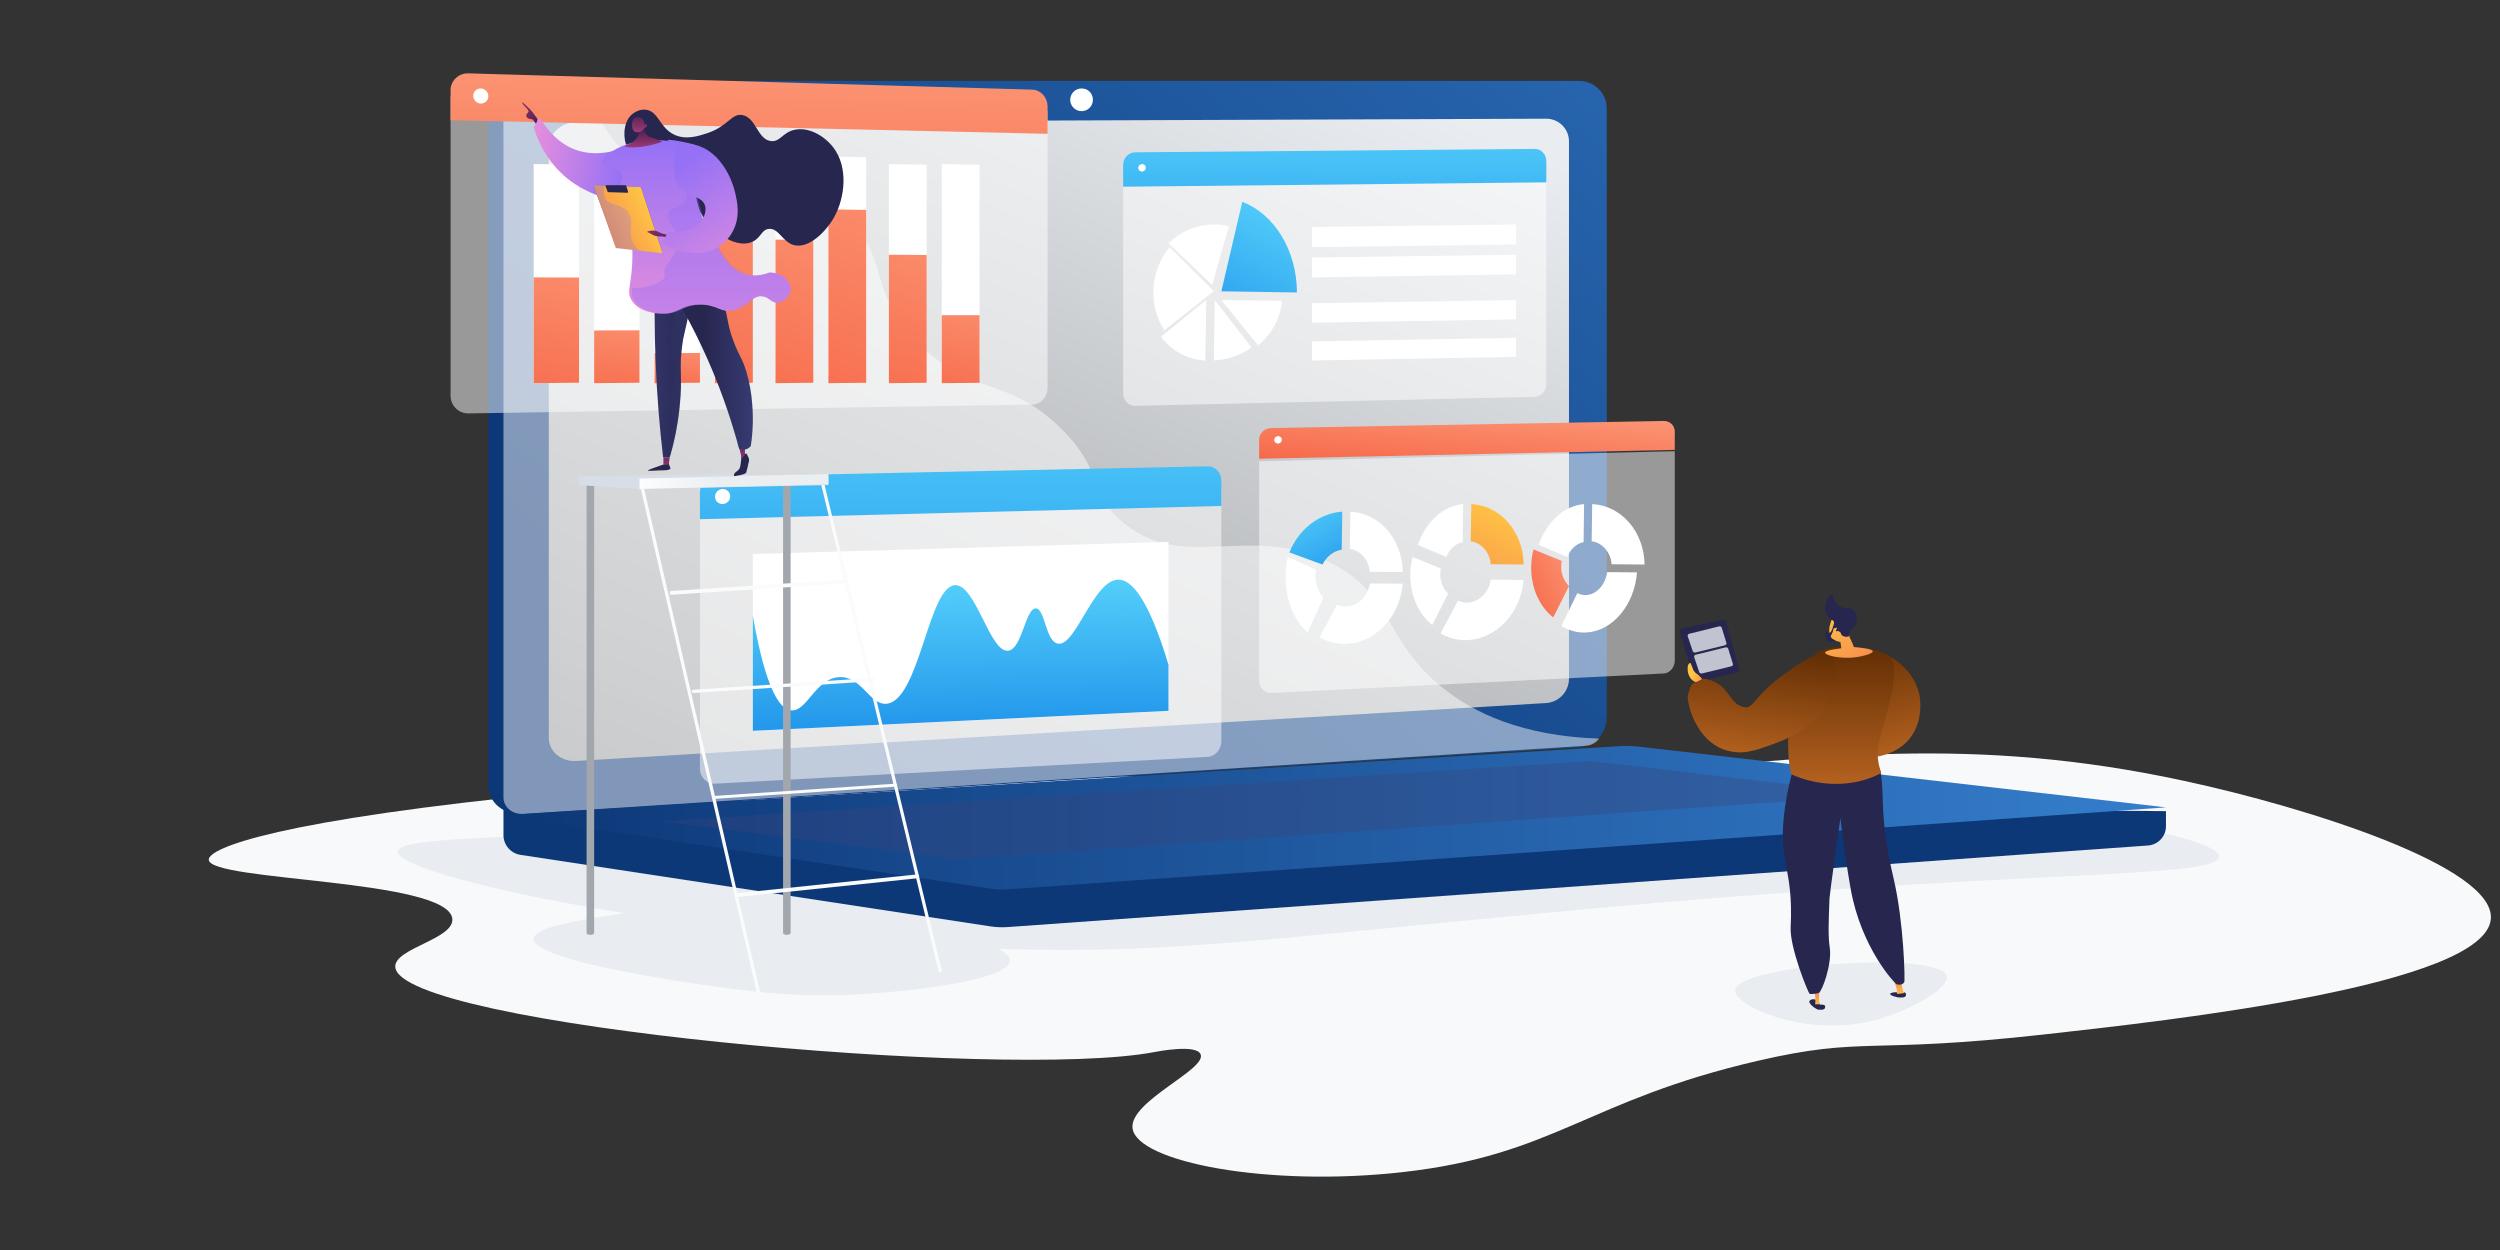 <?xml version="1.0" encoding="utf-8"?><!--Generator: Adobe Illustrator 15.0.0, SVG Export Plug-In . SVG Version: 6.00 Build 0)--><!DOCTYPE svg PUBLIC "-//W3C//DTD SVG 1.1//EN" "http://www.w3.org/Graphics/SVG/1.1/DTD/svg11.dtd"><svg version="1.1" id="Capa_1" xmlns="http://www.w3.org/2000/svg" xmlns:xlink="http://www.w3.org/1999/xlink" x="0px" y="0px" width="550px" height="275px" viewBox="-133.675 9 550 275" enable-background="new -133.675 9 550 275" xml:space="preserve"><rect x="-133.675" y="9" width="550" height="275" fill="#333333" stroke="none"/><desc>Created with Lunacy</desc><g id="Group-3" transform="translate(0 101.412)"><g id="Shadows" transform="translate(23.275 226.1)"><path id="Path" fill="#F7F9FA" d="M-33.3-144.24c-62.876,6.131-77.882,12.307-77.723,14.895
			c0.292,4.778,52.73,4.148,53.585,12.973c0.432,4.458-12.773,6.486-12.551,10.57c0.7,12.888,134.361,25.01,167.031,18.737
			c0.71-0.134,9.173-1.774,10.138,0.48c1.448,3.363-15.795,10.379-14.965,16.336c1.028,7.373,29.707,12.944,59.379,9.609
			c33.582-3.771,40.597-15.821,78.205-24.504c23.459-5.414,23.821-1.441,62.757-5.766c28.384-3.151,97.356-10.81,98.481-25.464
			c0.881-11.488-40.186-24.42-67.102-30.27c-47.521-10.33-81.127-5.127-120.205-1.922C100.605-140.101,86.796-155.949-33.3-144.24z"/><path id="Path_1_" fill="#E9ECF0" d="M-38.214-134.707c-19.031,0.745-31.034,1.259-31.245,3.504
			c-0.5,5.283,64.329,19.59,133.633,21.489c35.812,0.983,53.688-1.869,126.182-8.643c96.104-8.974,140.632-6.688,140.844-11.679
			c0.197-4.672-38.652-10.432-66.816-12.847c-36.16-3.098-57.318-0.921-96.14,0.935C134.795-140.347,163.639-142.593-38.214-134.707
			z"/><path id="Path_2_" fill="#E9ECF0" d="M-21.561-117.321c-8.604,1.369-17.868,2.845-17.975,5.338
			c-0.209,4.834,34.157,9.689,37.867,10.212c9.479,1.339,19.088,2.648,31.876,2.089c12.276-0.536,34.79-3.112,34.991-7.427
			c0.226-4.83-27.614-9.88-43.379-11.604C18.359-119.093,0.836-120.887-21.561-117.321z"/></g><g id="Laptop" transform="translate(84.788 78.138)"><path id="Path_3_" fill="#0D3878" d="M258.05,7.899L-107.7,5.187v7.991c0.001,2.169,1.596,4.014,3.756,4.344L-0.521,33.26
			c1.229,0.187,2.473,0.236,3.711,0.148l250.886-17.946c2.24-0.158,3.976-2.009,3.975-4.238V7.899z"/><path id="Path_4_" fill="#0D3878" d="M125.591-6.166l-229.18,14.661c-4.102,0.264-7.436-2.525-7.436-6.222v-148.321
			c0-3.703,3.334-6.702,7.436-6.702h229.18c1.618-0.003,3.17,0.633,4.316,1.77c1.146,1.137,1.791,2.681,1.793,4.29v134.076
			C131.649-9.214,128.999-6.415,125.591-6.166z"/><linearGradient id="Path_110_" gradientUnits="userSpaceOnUse" x1="-892.109" y1="495.254" x2="-893.49" y2="494.141" gradientTransform="matrix(242.725 0 0 -161.262 216798.766 79653.586)"><stop offset="0" style="stop-color:#357ECC"/><stop offset="1" style="stop-color:#0D3878"/></linearGradient><path id="Path_5_" fill="url(#Path_110_)" d="M128.917-6.166l-229.18,14.661c-4.102,0.264-7.437-2.525-7.437-6.222v-148.321
			c0-3.703,3.335-6.702,7.437-6.702h229.18c1.618-0.003,3.17,0.633,4.316,1.77c1.146,1.137,1.791,2.681,1.793,4.29v134.076
			C134.975-9.214,132.324-6.415,128.917-6.166L128.917-6.166z"/><linearGradient id="Path_111_" gradientUnits="userSpaceOnUse" x1="-892.734" y1="494.909" x2="-893.968" y2="493.145" gradientTransform="matrix(224.438 0 0 -141.312 200454.953 69787.594)"><stop offset="0" style="stop-color:#E9ECF0"/><stop offset="1" style="stop-color:#67696B"/></linearGradient><path id="Path_6_" fill="url(#Path_111_)" d="M121.667-15.878L-91.691-3.138c-3.335,0.199-6.034-2.09-6.034-5.119v-129.884
			c0-3.024,2.71-5.485,6.046-5.507l213.345-0.789c1.332-0.014,2.613,0.504,3.561,1.437c0.948,0.933,1.482,2.204,1.486,3.53v118.306
			C126.671-18.362,124.475-16.062,121.667-15.878L121.667-15.878z"/><path id="Path_7_" fill="#FFFFFF" d="M21.972-148.725c0.054,1.019-0.519,1.968-1.444,2.396c-0.927,0.428-2.021,0.248-2.761-0.454
			c-0.741-0.702-0.979-1.783-0.603-2.731c0.377-0.947,1.293-1.57,2.313-1.572C20.818-151.12,21.932-150.064,21.972-148.725
			L21.972-148.725z"/><path id="Path_8_" fill="#FFFFFF" fill-opacity="0.48" d="M73.94-46.892c-17.689-8.611-31.602,2.297-45.019-8.456
			c-8.139-6.521-4.144-11.382-14.157-21.125C3.671-87.261-3.549-83.634-14.699-93.347c-14.096-12.278-7.047-21.832-19.187-30.65
			c-14.729-10.695-30.613-0.793-44.636-11.051c-6.047-4.426-9.365-10.858-11.098-17.702h-13.723c-2.407,0-4.357,1.761-4.357,3.933
			V4.846c0,2.173,1.953,3.81,4.357,3.656L130.544-6.498c1.125-0.083,2.156-0.651,2.82-1.558C116.242-8.62,105.723-13.797,99-19.167
			C85.842-29.654,88.123-39.998,73.94-46.892z"/><linearGradient id="Path_112_" gradientUnits="userSpaceOnUse" x1="-892.851" y1="494.121" x2="-893.823" y2="494.121" gradientTransform="matrix(365.75 0 0 -31.587 326818.625 15617.371)"><stop offset="0" style="stop-color:#357ECC"/><stop offset="1" style="stop-color:#0D3878"/></linearGradient><path id="Path_9_" fill="url(#Path_112_)" d="M138.114-6.412L-107.7,8.812L-0.521,24.949c1.229,0.185,2.473,0.233,3.711,0.146
			L258.05,7.073L142.024-6.296C140.727-6.449,139.419-6.488,138.114-6.412L138.114-6.412z"/><linearGradient id="Path_113_" gradientUnits="userSpaceOnUse" x1="-893.694" y1="493.969" x2="-892.694" y2="493.969" gradientTransform="matrix(267.663 0 0 -21.613 239135.406 10683.573)"><stop offset="0" style="stop-color:#40447E"/><stop offset="1" style="stop-color:#3C3B6B"/></linearGradient><path id="Path_10_" fill="url(#Path_113_)" fill-opacity="0.3" d="M-72.787,10.122L131.616-3.125l63.26,7.454L-7.765,18.487
			L-72.787,10.122L-72.787,10.122z"/></g><g id="Mixed-Graph" transform="translate(224.438 93.1)"><path id="Path_11_" fill="#FFFFFF" fill-opacity="0.5" d="M-111.024-146.813v47.775c0,1.584,1.177,2.844,2.626,2.813l87.96-1.983
			c1.39-0.031,2.514-1.313,2.514-2.86v-46.693L-111.024-146.813z"/><linearGradient id="Path_114_" gradientUnits="userSpaceOnUse" x1="-1031.625" y1="480.411" x2="-1031.979" y2="472.296" gradientTransform="matrix(93.1 0 0 -8.312 95989.141 3826.735)"><stop offset="0" style="stop-color:#5DDAFD"/><stop offset="1" style="stop-color:#0373E2"/></linearGradient><path id="Path_12_" fill="url(#Path_114_)" d="M-20.44-152.75l-87.958,0.746c-1.449,0.012-2.626,1.272-2.626,2.814v4.752
			l93.1-0.96v-4.646C-17.927-151.552-19.052-152.764-20.44-152.75z"/><linearGradient id="Path_115_" gradientUnits="userSpaceOnUse" x1="-1023.369" y1="479.755" x2="-1024.655" y2="476.771" gradientTransform="matrix(16.625 0 0 -19.95 16940.367 9424.223)"><stop offset="0" style="stop-color:#5DDAFD"/><stop offset="1" style="stop-color:#0373E2"/></linearGradient><path id="Path_13_" fill="url(#Path_115_)" d="M-89.412-121.427l4.603-19.686c6.959,2.65,11.986,10.539,12.022,19.949
			L-89.412-121.427z"/><path id="Path_14_" fill="#FFFFFF" d="M-76.112-119.329c-0.244,3.721-2.11,7.225-5.222,9.804l-8.078-9.975L-76.112-119.329z"/><path id="Path_15_" fill="#FFFFFF" d="M-91.428-122.825c-3.04-2.892-6.706-6.386-9.622-9.178c2.586-2.514,6.082-4.076,9.92-4.121
			c1.14-0.014,2.275,0.108,3.381,0.364L-91.428-122.825z"/><path id="Path_16_" fill="#FFFFFF" d="M-91.074-121.452l-10.888,8.602c-1.594-2.499-2.43-5.375-2.412-8.305
			c-0.02-3.62,1.242-7.14,3.578-9.982l2.654,2.651C-95.199-125.552-92.243-122.613-91.074-121.452z"/><path id="Path_17_" fill="#FFFFFF" d="M-92.737-119.5l-0.199,13.3c-3.942-0.164-7.442-2.16-9.775-5.229L-92.737-119.5z"/><path id="Path_18_" fill="#FFFFFF" d="M-90.872-119.5l8.11,10.433c-2.371,1.713-5.278,2.716-8.313,2.867L-90.872-119.5z"/><path id="Path_19_" fill="#FFFFFF" d="M-24.574-131.73l-44.888,0.593v-4.444l44.888-0.543V-131.73L-24.574-131.73z"/><path id="Path_20_" fill="#FFFFFF" d="M-24.574-125.158l-44.888,0.671v-4.368l44.888-0.62V-125.158L-24.574-125.158z"/><path id="Path_21_" fill="#FFFFFF" d="M-24.574-115.257l-44.888,0.744v-4.291l44.888-0.696V-115.257L-24.574-115.257z"/><path id="Path_22_" fill="#FFFFFF" d="M-24.574-107.016l-44.888,0.816v-4.219l44.888-0.769V-107.016L-24.574-107.016z"/><path id="Path_23_" fill="#FFFFFF" d="M-106.038-148.6c0.021,0.439-0.349,0.813-0.829,0.838c-0.23-0.008-0.448-0.099-0.604-0.253
			c-0.155-0.155-0.237-0.36-0.227-0.571c-0.02-0.439,0.35-0.813,0.831-0.838c0.229,0.008,0.446,0.1,0.603,0.254
			C-106.108-149.015-106.027-148.81-106.038-148.6z"/></g><g id="Curve-Graph" transform="translate(131.338 162.925)"><path id="Path_24_" fill="#FFFFFF" fill-opacity="0.5" d="M-111.025-144.888v58.617c0,1.946,1.499,3.442,3.346,3.341L0.689-88.827
			c1.656-0.089,3-1.655,3-3.493v-55.442L-111.025-144.888z"/><linearGradient id="Path_116_" gradientUnits="userSpaceOnUse" x1="-938.757" y1="411.663" x2="-939.348" y2="402.442" gradientTransform="matrix(114.713 0 0 -11.637 107655.852 4610.109)"><stop offset="0" style="stop-color:#5DDAFD"/><stop offset="1" style="stop-color:#0373E2"/></linearGradient><path id="Path_25_" fill="url(#Path_116_)" d="M0.685-152.75l-108.363,2.277c-1.843,0.037-3.347,1.606-3.347,3.505v5.854
			l114.713-2.914v-5.537C3.685-151.359,2.343-152.785,0.685-152.75z"/><path id="Path_26_" fill="#FFFFFF" d="M-7.95-98.9l-91.437,4.338v-38.893l91.437-2.67V-98.9L-7.95-98.9z"/><linearGradient id="Path_117_" gradientUnits="userSpaceOnUse" x1="-938.645" y1="410.023" x2="-938.551" y2="408.266" gradientTransform="matrix(91.438 0 0 -33.25 85768.992 13499.691)"><stop offset="0" style="stop-color:#5DDAFD"/><stop offset="1" style="stop-color:#0373E2"/></linearGradient><path id="Path_27_" fill="url(#Path_117_)" d="M-7.95-98.952l-91.437,4.39v-25.301c2.994,17.072,6.179,20.742,8.578,20.815
			c3.379,0.104,5.197-6.911,10.303-7.314c5.065-0.399,6.787,6.25,10.565,5.849c7.201-0.763,9.16-25.715,14.994-26.088
			c4.632-0.295,7.757,15.188,11.843,14.407c2.979-0.57,3.699-9.305,5.956-9.298c2.046,0,2.131,7.185,4.821,7.743
			c3.941,0.82,7.773-13.784,13.201-14.06c3.006-0.157,6.745,4.059,11.176,18.706V-98.952z"/><path id="Path_28_" fill="#FFFFFF" d="M-104.375-146.136c0.016,0.902-0.72,1.654-1.662,1.699
			c-0.448,0.002-0.878-0.169-1.191-0.475c-0.313-0.307-0.483-0.721-0.471-1.15c-0.016-0.902,0.72-1.654,1.662-1.7
			c0.448-0.003,0.878,0.169,1.191,0.476C-104.532-146.98-104.363-146.564-104.375-146.136z"/></g><g id="Bar-Graphs" transform="translate(76.475 76.475)"><path id="Path_29_" fill="#FFFFFF" fill-opacity="0.5" d="M-111.024-147.762v65.922c-0.004,1.045,0.408,2.047,1.144,2.781
			c0.736,0.734,1.734,1.139,2.768,1.121l124.07-1.934c1.855-0.029,3.355-1.69,3.355-3.714v-60.902L-111.024-147.762z"/><linearGradient id="Path_118_" gradientUnits="userSpaceOnUse" x1="-884.144" y1="496.528" x2="-884.649" y2="490.981" gradientTransform="matrix(131.338 0 0 -13.3 116091.727 6441.785)"><stop offset="0" style="stop-color:#FC9B7A"/><stop offset="1" style="stop-color:#F55D3E"/></linearGradient><path id="Path_30_" fill="url(#Path_118_)" d="M16.95-149.167l-124.062-3.581c-1.03-0.034-2.029,0.345-2.768,1.05
			s-1.152,1.675-1.145,2.686v6.563l131.337,3v-6.066C20.305-147.477,18.804-149.113,16.95-149.167z"/><path id="Path_31_" fill="#FFFFFF" d="M-102.712-147.716c0,0.436-0.176,0.852-0.489,1.156s-0.735,0.47-1.172,0.459
			c-0.926-0.03-1.662-0.785-1.665-1.709c0-0.436,0.177-0.854,0.49-1.157c0.313-0.305,0.737-0.47,1.174-0.458
			C-103.448-149.392-102.714-148.637-102.712-147.716L-102.712-147.716z"/><path id="Path_32_" fill="#FFFFFF" d="M-82.762-84.688l-9.975,0.101V-132.8l9.975,0.173V-84.688L-82.762-84.688z"/><linearGradient id="Path_119_" gradientUnits="userSpaceOnUse" x1="-869.386" y1="496.909" x2="-869.61" y2="494.263" gradientTransform="matrix(9.975 0 0 -23.275 8585.431 11440.378)"><stop offset="0" style="stop-color:#FC9B7A"/><stop offset="1" style="stop-color:#F55D3E"/></linearGradient><path id="Path_33_" fill="url(#Path_119_)" d="M-82.762-84.69l-9.975,0.103v-23.274l9.975,0.029V-84.69L-82.762-84.69z"/><path id="Path_34_" fill="#FFFFFF" d="M-69.462-84.688l-9.975,0.101V-132.8l9.975,0.172V-84.688L-69.462-84.688z"/><linearGradient id="Path_120_" gradientUnits="userSpaceOnUse" x1="-869.385" y1="496.463" x2="-869.61" y2="493.815" gradientTransform="matrix(9.975 0 0 -11.637 8598.728 5672.69)"><stop offset="0" style="stop-color:#FC9B7A"/><stop offset="1" style="stop-color:#F55D3E"/></linearGradient><path id="Path_35_" fill="url(#Path_120_)" d="M-69.462-84.69l-9.975,0.103v-11.601l9.975-0.037V-84.69L-69.462-84.69z"/><path id="Path_36_" fill="#FFFFFF" d="M-56.162-86.35l-9.975,0.101v-48.213l9.975,0.173V-86.35L-56.162-86.35z"/><linearGradient id="Path_121_" gradientUnits="userSpaceOnUse" x1="-869.385" y1="495.791" x2="-869.61" y2="493.145" gradientTransform="matrix(9.975 0 0 -6.65 8612.032 3200.824)"><stop offset="0" style="stop-color:#FC9B7A"/><stop offset="1" style="stop-color:#F55D3E"/></linearGradient><path id="Path_37_" fill="url(#Path_121_)" d="M-56.162-84.697l-9.975,0.109v-6.577l9.975-0.072V-84.697L-56.162-84.697z"/><path id="Path_38_" fill="#FFFFFF" d="M-44.524-86.349l-8.313,0.1v-48.213l8.313,0.17V-86.349L-44.524-86.349z"/><linearGradient id="Path_122_" gradientUnits="userSpaceOnUse" x1="-866.189" y1="497.072" x2="-866.414" y2="494.425" gradientTransform="matrix(8.312 0 0 -36.575 7152.395 18032.029)"><stop offset="0" style="stop-color:#FC9B7A"/><stop offset="1" style="stop-color:#F55D3E"/></linearGradient><path id="Path_39_" fill="url(#Path_122_)" d="M-44.524-84.683l-8.313,0.096v-36.575l8.313,0.107V-84.683L-44.524-84.683z"/><path id="Path_40_" fill="#FFFFFF" d="M-31.224-86.348l-8.313,0.099v-48.213l8.313,0.169V-86.348L-31.224-86.348z"/><linearGradient id="Path_123_" gradientUnits="userSpaceOnUse" x1="-866.189" y1="497.027" x2="-866.414" y2="494.381" gradientTransform="matrix(8.312 0 0 -31.587 7165.696 15560.157)"><stop offset="0" style="stop-color:#FC9B7A"/><stop offset="1" style="stop-color:#F55D3E"/></linearGradient><path id="Path_41_" fill="url(#Path_123_)" d="M-31.224-84.68l-8.313,0.093v-31.587l8.313,0.081V-84.68L-31.224-84.68z"/><path id="Path_42_" fill="#FFFFFF" d="M-19.587-86.346L-27.9-86.25v-48.213l8.313,0.169V-86.346L-19.587-86.346z"/><linearGradient id="Path_124_" gradientUnits="userSpaceOnUse" x1="-866.189" y1="497.082" x2="-866.414" y2="494.439" gradientTransform="matrix(8.312 0 0 -38.237 7177.333 18855.99)"><stop offset="0" style="stop-color:#FC9B7A"/><stop offset="1" style="stop-color:#F55D3E"/></linearGradient><path id="Path_43_" fill="url(#Path_124_)" d="M-19.587-84.678l-8.313,0.09v-38.237l8.313,0.119V-84.678L-19.587-84.678z"/><path id="Path_44_" fill="#FFFFFF" d="M-6.286-86.345l-8.313,0.095v-46.55l8.313,0.162V-86.345L-6.286-86.345z"/><linearGradient id="Path_125_" gradientUnits="userSpaceOnUse" x1="-866.189" y1="496.99" x2="-866.414" y2="494.341" gradientTransform="matrix(8.312 0 0 -28.262 7190.633 13912.249)"><stop offset="0" style="stop-color:#FC9B7A"/><stop offset="1" style="stop-color:#F55D3E"/></linearGradient><path id="Path_45_" fill="url(#Path_125_)" d="M-6.286-84.68l-8.313,0.093v-28.263l8.313,0.063V-84.68L-6.286-84.68z"/><path id="Path_46_" fill="#FFFFFF" d="M5.35-86.341l-8.313,0.091v-46.55l8.313,0.157V-86.341L5.35-86.341z"/><linearGradient id="Path_126_" gradientUnits="userSpaceOnUse" x1="-866.189" y1="496.66" x2="-866.414" y2="494.014" gradientTransform="matrix(8.312 0 0 -14.963 7202.27 7320.599)"><stop offset="0" style="stop-color:#FC9B7A"/><stop offset="1" style="stop-color:#F55D3E"/></linearGradient><path id="Path_47_" fill="url(#Path_126_)" d="M5.35-84.672l-8.313,0.084v-14.957L5.35-99.55V-84.672L5.35-84.672z"/></g><g id="Pie-Graphs" transform="translate(254.363 152.95)"><path id="Path_48_" fill="#FFFFFF" fill-opacity="0.5" d="M-111.025-143.878v48.207c0,1.6,1.185,2.84,2.642,2.769l86.379-4.292
			c1.332-0.067,2.417-1.359,2.417-2.886v-46.02L-111.025-143.878z"/><linearGradient id="Path_127_" gradientUnits="userSpaceOnUse" x1="-1061.017" y1="419.077" x2="-1062.336" y2="417.578" gradientTransform="matrix(91.438 0 0 -8.312 97006.445 3329.234)"><stop offset="0" style="stop-color:#FC9B7A"/><stop offset="1" style="stop-color:#F55D3E"/></linearGradient><path id="Path_49_" fill="url(#Path_127_)" d="M-21.999-152.749l-86.384,1.557c-1.449,0.024-2.642,1.157-2.642,2.526v4.229
			l91.438-1.952v-4.037C-19.587-151.739-20.667-152.775-21.999-152.749z"/><path id="Path_50_" fill="#FFFFFF" d="M-106.038-148.611c0.022,0.437-0.344,0.811-0.829,0.848c-0.231-0.006-0.45-0.096-0.606-0.25
			c-0.156-0.152-0.237-0.356-0.224-0.564c-0.023-0.438,0.344-0.813,0.83-0.848c0.231,0.007,0.449,0.097,0.605,0.25
			S-106.026-148.818-106.038-148.611z"/><linearGradient id="Path_128_" gradientUnits="userSpaceOnUse" x1="-1050.152" y1="419.736" x2="-1048.678" y2="417.084" gradientTransform="matrix(11.637 0 0 -11.637 12116.893 4746.136)"><stop offset="0" style="stop-color:#5DDAFD"/><stop offset="1" style="stop-color:#0373E2"/></linearGradient><path id="Path_51_" fill="url(#Path_128_)" d="M-97.082-121.162c0.831-1.72,2.388-2.976,4.215-3.269l0.131-8.369
			c-5.202,0.371-9.652,3.987-11.638,8.973L-97.082-121.162z"/><path id="Path_52_" fill="#FFFFFF" d="M-91.074-124.616c2.346,0.313,4.172,2.396,4.391,5.055l7.247,0.062
			c-0.091-7.239-5.12-12.985-11.517-13.3L-91.074-124.616z"/><path id="Path_53_" fill="#FFFFFF" d="M-86.655-117.006c-0.424,2.774-2.545,4.954-5.101,5.06
			c-0.729,0.031-1.455-0.113-2.118-0.424l-3.852,7.215c1.816,1.039,3.886,1.537,5.97,1.437c6.455-0.292,11.729-6.099,12.318-13.239
			L-86.655-117.006z"/><path id="Path_54_" fill="#FFFFFF" d="M-100.362-106.2l3.469-7.676c-1.117-1.223-1.742-2.959-1.715-4.769
			c-0.001-0.463,0.037-0.925,0.112-1.38l-6.21-2.801c-0.332,1.459-0.5,2.963-0.5,4.474
			C-105.205-113.224-103.286-108.786-100.362-106.2z"/><path id="Path_55_" fill="#FFFFFF" d="M-69.862-122.825c0.713-1.719,2.048-2.974,3.617-3.266l0.107-8.371
			c-4.459,0.368-8.273,3.982-9.975,8.968L-69.862-122.825z"/><linearGradient id="Path_129_" gradientUnits="userSpaceOnUse" x1="-1049.473" y1="419.27" x2="-1050.67" y2="416.558" gradientTransform="matrix(11.637 0 0 -13.3 12156.791 5442.959)"><stop offset="0" style="stop-color:#FFC444"/><stop offset="1" style="stop-color:#F36F56"/></linearGradient><path id="Path_56_" fill="url(#Path_129_)" d="M-64.475-126.273c2.344,0.313,4.172,2.401,4.394,5.043l7.244,0.067
			c-0.093-7.237-5.126-12.983-11.511-13.3L-64.475-126.273z"/><path id="Path_57_" fill="#FFFFFF" d="M-60.047-117.837c-0.426,2.771-2.543,4.948-5.111,5.053
			c-0.729,0.029-1.456-0.116-2.117-0.425l-3.849,7.206c1.808,1.043,3.878,1.548,5.966,1.455c6.453-0.289,11.725-6.086,12.321-13.222
			L-60.047-117.837z"/><path id="Path_58_" fill="#FFFFFF" d="M-72.93-107.862l3.468-6.906c-1.12-1.107-1.743-2.669-1.715-4.293
			c0-0.417,0.038-0.834,0.114-1.242l-6.21-2.521c-0.334,1.313-0.503,2.668-0.502,4.028
			C-77.775-114.179-75.856-110.186-72.93-107.862z"/><path id="Path_59_" fill="#FFFFFF" d="M-43.26-122.825c0.713-1.717,2.041-2.975,3.614-3.266l0.108-8.371
			c-4.457,0.368-8.271,3.982-9.975,8.961L-43.26-122.825z"/><path id="Path_60_" fill="#FFFFFF" d="M-37.874-126.284c2.343,0.314,4.173,2.395,4.392,5.054l7.246,0.068
			c-0.094-7.234-5.121-12.981-11.518-13.3L-37.874-126.284z"/><path id="Path_61_" fill="#FFFFFF" d="M-34.465-119.5c-0.387,2.772-2.313,4.95-4.637,5.054c-0.664,0.029-1.324-0.117-1.924-0.426
			l-3.499,7.21c1.64,1.041,3.523,1.545,5.423,1.451c5.866-0.283,10.659-6.083,11.202-13.226L-34.465-119.5z"/><linearGradient id="Path_130_" gradientUnits="userSpaceOnUse" x1="-1043.529" y1="419.634" x2="-1045.187" y2="418.257" gradientTransform="matrix(8.312 0 0 -14.963 8632.749 6151.414)"><stop offset="0" style="stop-color:#FC9B7A"/><stop offset="1" style="stop-color:#F55D3E"/></linearGradient><path id="Path_62_" fill="url(#Path_130_)" d="M-46.329-109.525l3.468-6.904c-1.124-1.115-1.747-2.674-1.716-4.293
			c0.001-0.416,0.038-0.832,0.112-1.241l-6.209-2.524c-0.334,1.313-0.502,2.666-0.5,4.024
			C-51.174-115.843-49.256-111.849-46.329-109.525z"/></g><g id="Stairs" transform="translate(104.738 164.588)"><path id="Path_63_" fill="#A2A7AE" d="M-108.533-51.338c-0.458-0.001-0.829-0.165-0.829-0.368v-99.042
			c0.035-0.191,0.396-0.34,0.832-0.34c0.435,0,0.796,0.148,0.831,0.34v99.042C-107.699-51.502-108.073-51.338-108.533-51.338z"/><path id="Path_64_" fill="#A2A7AE" d="M-65.308-51.338c-0.458,0-0.829-0.167-0.829-0.373v-99.031
			c0.035-0.195,0.396-0.346,0.831-0.346s0.797,0.15,0.831,0.346v99.031c0,0.1-0.088,0.194-0.244,0.265S-65.088-51.337-65.308-51.338
			z"/><path id="Path_65_" fill="#FAFBFC" d="M-71.492-38.037c-0.169,0-0.316-0.119-0.355-0.288l-25.851-112.247
			c-0.054-0.137-0.025-0.293,0.074-0.399c0.099-0.106,0.249-0.144,0.384-0.095c0.135,0.049,0.229,0.174,0.242,0.32l25.862,112.245
			c0.027,0.112,0.001,0.23-0.068,0.321c-0.07,0.09-0.177,0.142-0.289,0.141V-38.037z"/><path id="Path_66_" fill="#FAFBFC" d="M-31.573-43.024c-0.163-0.001-0.305-0.118-0.345-0.285l-25.904-107.363
			c-0.017-0.186,0.096-0.355,0.266-0.402c0.171-0.047,0.348,0.044,0.418,0.214l25.903,107.364c0.023,0.097,0.01,0.198-0.039,0.284
			c-0.048,0.086-0.127,0.149-0.219,0.174C-31.52-43.031-31.546-43.026-31.573-43.024L-31.573-43.024z"/><path id="Path_67_" fill="#D8DEE8" d="M-56.162-150.276l-41.549,0.852l-13.313-0.852v-1.872l30.958-0.602l23.904,0.602V-150.276
			L-56.162-150.276z"/><linearGradient id="Path_131_" gradientUnits="userSpaceOnUse" x1="-909.534" y1="404.888" x2="-910.487" y2="404.841" gradientTransform="matrix(41.562 0 0 -3.325 37740.82 1195.104)"><stop offset="0.49" style="stop-color:#EBEFF2"/><stop offset="1" style="stop-color:#FFFFFF"/></linearGradient><path id="Path_68_" fill="url(#Path_131_)" d="M-56.162-150.465l-41.562,1.04v-2.288l41.562-1.037V-150.465L-56.162-150.465z"/><path id="Path_69_" fill="#FAFBFC" d="M-90.734-126.15c-0.187-0.011-0.335-0.189-0.34-0.409s0.136-0.407,0.322-0.429l38.006-2.484
			c0.131-0.018,0.261,0.053,0.336,0.182c0.074,0.128,0.083,0.295,0.021,0.433c-0.063,0.138-0.184,0.225-0.316,0.225l-38.008,2.483
			H-90.734z"/><path id="Path_70_" fill="#FAFBFC" d="M-85.88-104.537c-0.193-0.008-0.347-0.159-0.354-0.349
			c-0.006-0.189,0.137-0.353,0.328-0.372l39.604-2.603c0.134-0.015,0.266,0.044,0.342,0.153c0.077,0.109,0.087,0.252,0.025,0.37
			c-0.061,0.118-0.184,0.194-0.318,0.197l-39.604,2.603H-85.88z"/><path id="Path_71_" fill="#FAFBFC" d="M-81.039-81.263c-0.192-0.005-0.346-0.141-0.354-0.311c-0.007-0.17,0.135-0.316,0.325-0.334
			l39.63-2.68c0.198-0.01,0.369,0.123,0.384,0.298c0.015,0.176-0.13,0.33-0.327,0.348l-39.63,2.679H-81.039z"/><path id="Path_72_" fill="#FAFBFC" d="M-76.176-59.65c-0.199,0.01-0.367-0.172-0.375-0.404c-0.008-0.233,0.146-0.431,0.346-0.44
			l39.624-4.143c0.191-0.004,0.352,0.165,0.369,0.388c0.017,0.222-0.116,0.422-0.305,0.457l-39.626,4.143H-76.176z"/></g><g id="Woman" transform="translate(92.269 82.793)"><path id="Path_73_" fill="#26264F" d="M-79.753-73.094c0,0-3.614,1.209-3.673,1.401c-0.06,0.193,2.324-0.065,3.296-0.038
			c0.973,0.028,1.764-0.183,1.685-0.485c-0.079-0.304-0.428-1.067-0.428-1.067L-79.753-73.094z"/><linearGradient id="Path_132_" gradientUnits="userSpaceOnUse" x1="-786.527" y1="481.711" x2="-786.527" y2="486.875" gradientTransform="matrix(1.389 0 0 -1.663 1013.591 730.092)"><stop offset="0" style="stop-color:#A03976"/><stop offset="1" style="stop-color:#311944"/></linearGradient><path id="Path_74_" fill="url(#Path_132_)" d="M-79.995-74.613v1.596c0,0,0.71,0.172,1.185-0.033l0.205-1.563H-79.995z"/><path id="Path_75_" fill="#26264F" d="M-61.722-75.443l0.442,0.869c0.126,0.248,0.163,0.539,0.103,0.814
			c-0.156,0.726-0.465,2.135-0.6,2.504c-0.184,0.51-2.649,0.799-2.649,0.799s-0.221-0.379,0.291-0.836
			c0.512-0.459,0.842-0.529,1.023-1.204c0.182-0.675,0.3-2.585,0.3-2.585L-61.722-75.443z"/><linearGradient id="Path_133_" gradientUnits="userSpaceOnUse" x1="-805.368" y1="484.842" x2="-805.368" y2="490.006" gradientTransform="matrix(1.663 0 0 -3.325 1276.109 1541.881)"><stop offset="0" style="stop-color:#A03976"/><stop offset="1" style="stop-color:#311944"/></linearGradient><path id="Path_76_" fill="url(#Path_133_)" d="M-63.643-77.709c0.136,0.151,0.798,2.969,0.798,2.969s0.213,0.385,0.62-0.183
			c0.406-0.567,0.184-0.243,0.184-0.243l-0.076-2.771L-63.643-77.709z"/><linearGradient id="Path_134_" gradientUnits="userSpaceOnUse" x1="-884.235" y1="489.56" x2="-881.639" y2="489.551" gradientTransform="matrix(8.312 0 0 -43.225 7254.59 21064.764)"><stop offset="0" style="stop-color:#444B8C"/><stop offset="1" style="stop-color:#26264F"/></linearGradient><path id="Path_77_" fill="url(#Path_134_)" d="M-81.801-115.086c-0.18,5.9-0.188,12.313,0.078,19.16
			c0.298,7.715,0.899,14.844,1.656,21.303c0.281,0.013,0.577,0.015,0.887,0c0.209,0,0.419-0.019,0.605-0.035
			c0.501-1.71,0.926-3.447,1.273-5.206c0.396-2.011,0.692-4.046,0.889-6.095c0.662-6.684-0.113-7.269,0.419-12.229
			c0.476-4.388,1.151-4.556,1.946-10.79c0.862-6.758,0.21-7.771-0.092-8.139C-75.463-118.662-78.58-117.601-81.801-115.086z"/><linearGradient id="Path_135_" gradientUnits="userSpaceOnUse" x1="-877.793" y1="489.561" x2="-876.793" y2="489.561" gradientTransform="matrix(6.65 0 0 -43.225 5756.727 21064.764)"><stop offset="0" style="stop-color:#26264F"/><stop offset="1" style="stop-color:#444B8C"/></linearGradient><path id="Path_78_" fill="url(#Path_135_)" fill-opacity="0.3" d="M-74.4-117.109c-1.08-1.486-3.574-0.585-6.201,1.679
			c3.023,4.859,3.353,8.015,2.989,10.069c-0.409,2.311-1.653,2.978-1.649,5.514c0,3.105,1.89,3.93,1.849,7.217
			c-0.025,2.175-0.853,2.158-1.049,4.836c-0.23,3.177,0.852,4.272,0.5,6.625c-0.151,1.009-0.58,2.332-1.801,3.691
			c0.088,0.959,0.179,1.912,0.274,2.86c0.241,0,0.495,0.013,0.762,0c0.18,0,1.155-3.587,1.451-5.351
			c0.339-2.011,0.751-3.95,0.92-5.999c0.569-6.682-0.097-7.267,0.36-12.228c0.409-4.387,0.989-4.555,1.671-10.789
			C-73.581-115.728-74.132-116.747-74.4-117.109z"/><linearGradient id="Path_136_" gradientUnits="userSpaceOnUse" x1="-892.379" y1="489.567" x2="-893.32" y2="489.536" gradientTransform="matrix(19.95 0 0 -41.562 17750.565 20249.619)"><stop offset="0" style="stop-color:#444B8C"/><stop offset="1" style="stop-color:#26264F"/></linearGradient><path id="Path_79_" fill="url(#Path_136_)" d="M-80.268-114.627c4.287,6.611,7.962,13.559,10.986,20.764
			c2.377,5.663,4.36,11.467,5.938,17.372c0.371,0.184,0.793,0.253,1.208,0.198c0.543-0.09,1.031-0.368,1.368-0.779
			c0.466-3.057,0.57-6.151,0.312-9.229c-0.163-2.345-0.575-4.669-1.231-6.937c-0.999-3.384-1.68-3.574-2.981-7.154
			c-1.349-3.717-1.021-4.643-2.313-9.293c-0.774-2.773-1.738-5.496-2.886-8.152L-80.268-114.627z"/><path id="Path_80_" fill="#26264F" d="M-81.437-138.128c-3.728-2.423-5.327-2.144-6.409-4.319
			c-1.082-2.176-1.065-5.566,0.701-7.375c0.129-0.133,1.478-1.467,3.303-1.239c2.758,0.347,2.961,3.812,6.056,5.399
			c2.623,1.346,5.481,0.4,7.417-0.232c4.661-1.543,5.353-4.461,7.767-3.996c3.039,0.584,3.296,5.424,6.311,5.724
			c2.017,0.197,2.497-1.903,5.142-2.482c3.116-0.681,6.531,1.329,8.447,3.776c3.507,4.473,2.572,11.158,0.391,15.224
			c-1.802,3.347-5.673,7.206-8.934,6.372c-2.571-0.656-3.415-3.885-5.633-3.564c-1.576,0.232-1.636,1.932-3.506,2.809
			c-3.06,1.439-6.837-1.305-7.865-2.053c-2.924-2.139-2.457-3.503-6.236-7.777C-75.981-133.551-78.133-135.987-81.437-138.128z"/><linearGradient id="Path_137_" gradientUnits="userSpaceOnUse" x1="-854.144" y1="488.168" x2="-852.379" y2="487.074" gradientTransform="matrix(3.325 0 0 -4.987 2727.921 2282.188)"><stop offset="0" style="stop-color:#A03976"/><stop offset="1" style="stop-color:#311944"/></linearGradient><path id="Path_81_" fill="url(#Path_137_)" d="M-107.699-149.047c0,0-0.63-0.812-1.03-1.412c-0.4-0.601-2.271-2.291-2.271-2.291
			s-0.143,0.268,0.26,0.697c0.402,0.429,1.25,1.164,1.056,1.476s-0.745,0.586-0.349,1.171c0.396,0.586,1.083,0.188,1.435,0.659
			s0.702,0.984,0.702,0.984L-107.699-149.047z"/><linearGradient id="Path_138_" gradientUnits="userSpaceOnUse" x1="-894.903" y1="489.274" x2="-894.06" y2="489.176" gradientTransform="matrix(23.275 0 0 -18.288 20720.695 8806.425)"><stop offset="0" style="stop-color:#E38DDD"/><stop offset="1" style="stop-color:#9571F6"/></linearGradient><path id="Path_82_" fill="url(#Path_138_)" d="M-107.23-149.426l-1.301,2.234c0.608,2.035,1.479,3.979,2.592,5.778
			c1.476,2.379,3.382,4.45,5.618,6.104c4.288,3.114,12.115,6.017,14.404,2.704c2.044-2.953-1.253-9.506-1.861-10.67
			c-1.813,0.971-3.8,1.556-5.842,1.719c-1.877,0.177-3.771-0.045-5.561-0.649C-103.801-143.82-106.365-147.894-107.23-149.426z"/><linearGradient id="Path_139_" gradientUnits="userSpaceOnUse" x1="-897.432" y1="489.023" x2="-897.432" y2="490.023" gradientTransform="matrix(41.562 0 0 -38.237 37226.773 18592.795)"><stop offset="0" style="stop-color:#E38DDD"/><stop offset="1" style="stop-color:#9571F6"/></linearGradient><path id="Path_83_" fill="url(#Path_139_)" d="M-93.557-139.365c0.222,1.101,3.678,0.51,4.39,2.512
			c0.383,1.074-0.432,1.756-0.466,3.58c-0.037,2.043,0.944,3.202,1.707,4.809c1.1,2.352,1.105,4.66,1.115,9.273
			c0,6.566-1.463,7.885-0.205,10.003c1.627,2.753,5.532,2.931,6.585,2.979c3.607,0.162,4.037-1.739,7.954-1.968
			c4.473-0.258,5.122,2.152,8.307,1.123c2.927-0.938,3.902-3.438,6.181-2.92c1.422,0.321,1.8,1.471,3.141,1.348
			c1.342-0.124,2.742-1.452,2.837-2.81c0.119-1.694-1.744-3.818-4.661-3.821c-1.159,0.45-3.081,0.969-5.217,0.393
			c-3.502-0.951-5.325-4.254-7.347-7.923c-1.4-2.538-3.971-7.204-4.002-13.309c0-2.524,0.417-3.262-0.203-4.61
			c-2.012-4.377-9.819-3.724-10.488-3.66C-89.245-143.861-93.825-140.691-93.557-139.365z"/><linearGradient id="Path_140_" gradientUnits="userSpaceOnUse" x1="-890.514" y1="489.258" x2="-890.915" y2="488.616" gradientTransform="matrix(14.963 0 0 -14.963 13238.041 7191.17)"><stop offset="0" style="stop-color:#6165D7"/><stop offset="1" style="stop-color:#AA80F9"/></linearGradient><path id="Path_84_" fill="url(#Path_140_)" d="M-94.83-134.463l9.726,0.41c0.114,0.006,0.212,0.081,0.242,0.188l4.582,13.699
			c0.065,0.196-0.141,0.688-0.332,0.665l-9.619-1.411c-0.103-0.014-0.187-0.084-0.215-0.18l-4.773-12.785
			C-95.288-134.066-95.019-134.47-94.83-134.463z"/><linearGradient id="Path_141_" gradientUnits="userSpaceOnUse" x1="-890.28" y1="489.274" x2="-891.456" y2="488.658" gradientTransform="matrix(14.963 0 0 -14.963 13238.048 7191.177)"><stop offset="0" style="stop-color:#FFC444"/><stop offset="1" style="stop-color:#F36F56"/></linearGradient><path id="Path_85_" fill="url(#Path_141_)" d="M-94.954-134.463l9.804,0.421c0.114,0.007,0.212,0.083,0.244,0.19l4.618,13.966
			c0.036,0.089,0.024,0.188-0.032,0.267s-0.149,0.123-0.247,0.119l-9.752-1.145c-0.103-0.015-0.188-0.086-0.22-0.183l-4.669-13.241
			c-0.037-0.085-0.028-0.183,0.022-0.261C-95.135-134.408-95.049-134.457-94.954-134.463L-94.954-134.463z"/><path id="Path_86_" fill="#26264F" d="M-92.277-133.037l-0.447-1.202c-0.021-0.048-0.016-0.103,0.015-0.146
			s0.083-0.072,0.141-0.077h4.227c0.076,0.003,0.141,0.051,0.159,0.115l0.424,1.332c0.018,0.049,0.01,0.102-0.022,0.144
			s-0.084,0.069-0.142,0.071l-4.203-0.128C-92.197-132.933-92.258-132.976-92.277-133.037L-92.277-133.037z"/><linearGradient id="Path_142_" gradientUnits="userSpaceOnUse" x1="-884.624" y1="489.319" x2="-886.005" y2="488.785" gradientTransform="matrix(9.975 0 0 -14.407 8740.477 6918.855)"><stop offset="0" style="stop-color:#AA80F9"/><stop offset="1" style="stop-color:#6165D7"/></linearGradient><path id="Path_87_" fill="url(#Path_142_)" fill-opacity="0.3" d="M-87.557-128.16c-1.396-2.553-4.392-1.471-5.322-3.53
			c-0.252-0.556-0.371-1.382-0.034-2.675l-2.072-0.098c-0.085,0.009-0.162,0.061-0.206,0.141s-0.051,0.178-0.019,0.264l4.765,13.324
			c0.029,0.1,0.107,0.172,0.202,0.188l4.988,0.491c-0.806-0.821-1.392-1.311-1.695-2.467
			C-87.537-124.844-86.573-126.353-87.557-128.16z"/><linearGradient id="Path_143_" gradientUnits="userSpaceOnUse" x1="-870.601" y1="484.613" x2="-867.614" y2="482.183" gradientTransform="matrix(4.987 0 0 -1.663 4254.545 680.218)"><stop offset="0" style="stop-color:#A03976"/><stop offset="1" style="stop-color:#311944"/></linearGradient><path id="Path_88_" fill="url(#Path_143_)" d="M-78.606-123.486c0,0-1.352-0.189-1.872-0.42c-0.521-0.23-1.074-0.602-1.841-0.58
			c-0.767,0.021-1.541,0.295-1.187,0.357s1.018,0.56,1.525,0.753c0.507,0.192,1.663,0.212,1.878,0.202s1.065,0.349,1.065,0.349
			L-78.606-123.486z"/><path id="Path_89_" fill="#9571F6" fill-opacity="0.377" d="M-56.591-115.211c-1.139,0.447-3.028,0.961-5.128,0.389
			c-3.443-0.945-5.234-4.229-7.222-7.875c-1.376-2.523-3.903-7.162-3.935-13.231c0-2.509,0.41-3.243-0.199-4.583
			c-0.096-0.208-0.208-0.408-0.333-0.602c-1.503,1.141-2.086,2.281-2.256,3.284c-0.415,2.439,1.54,4.434,0.523,6.536
			c-0.974,2.016-3.383,1.458-3.884,3.186c-0.542,1.861,2.124,2.987,2.242,5.864c0.139,3.457-3.563,5.147-2.913,7.458
			c0.561,2.001-6.498,3.49-7.147,2.792c-0.142,1.126-0.115,1.898,0.422,2.822c1.599,2.737,5.438,2.913,6.474,2.961
			c3.546,0.161,3.968-1.729,7.819-1.956c4.397-0.257,5.036,2.139,8.167,1.117c2.877-0.934,3.836-3.419,6.076-2.904
			c1.397,0.32,1.77,1.463,3.088,1.34c1.319-0.123,2.695-1.443,2.788-2.793C-51.891-113.092-53.723-115.209-56.591-115.211z"/><linearGradient id="Path_144_" gradientUnits="userSpaceOnUse" x1="-891.405" y1="488.501" x2="-891.894" y2="489.657" gradientTransform="matrix(16.625 0 0 -24.938 14752.214 12071.886)"><stop offset="0" style="stop-color:#E38DDD"/><stop offset="1" style="stop-color:#9571F6"/></linearGradient><path id="Path_90_" fill="url(#Path_144_)" d="M-78.982-124.318l-1.286,2.691c0.663,0.379,7.726,4.314,12.838,0.42
			c1.458-1.048,2.581-2.535,3.223-4.268c1-2.764,0.438-5.331,0.076-6.999c-0.901-4.13-3.439-8.463-7.061-10.203
			c-1.375-0.663-3.017-1.001-4.558-1.317c-1.307-0.269-3.361-0.597-3.407-0.365c-0.021,0.116,0.458,0.262,0.789,0.483
			c2.036,1.356-0.548,6.954,1.834,9.638c2.292,2.573,5.273,2.148,5.745,4.478c0.229,1.084-0.229,2.06-0.442,2.493
			C-72.362-124.847-75.449-123.763-78.982-124.318z"/><linearGradient id="Path_145_" gradientUnits="userSpaceOnUse" x1="-882.089" y1="487.208" x2="-882.089" y2="488.304" gradientTransform="matrix(8.312 0 0 -4.987 7247.938 2287.173)"><stop offset="0" style="stop-color:#A03976"/><stop offset="1" style="stop-color:#311944"/><stop offset="1" style="stop-color:#311944"/></linearGradient><path id="Path_91_" fill="url(#Path_145_)" d="M-84.803-147.763c0,0,0.794,2.337,1.781,2.702c0.987,0.365,2.551,0.78,2.749,0.941
			c0.198,0.16-5.251,1.953-8.307,1.128c0.877-0.386,1.097-0.509,1.097-0.509c0.39-0.195,0.75-0.438,1.073-0.717
			c0.458-0.42,0.812-0.924,1.036-1.479l-0.285-1.326L-84.803-147.763z"/><linearGradient id="Path_146_" gradientUnits="userSpaceOnUse" x1="-853.319" y1="486.164" x2="-853.319" y2="487.858" gradientTransform="matrix(3.325 0 0 -3.325 2752.028 1470.397)"><stop offset="0" style="stop-color:#A03976"/><stop offset="1" style="stop-color:#311944"/><stop offset="1" style="stop-color:#311944"/></linearGradient><path id="Path_92_" fill="url(#Path_146_)" d="M-84.174-147.023c0,0-0.549,1.07-1.85,0.906c-1.164-0.148-1.107-2.723-0.314-3.162
			c0.365-0.164,0.805-0.191,1.198-0.074c0.685,0.326,1.051,0.945,0.926,1.566c0.262-0.119,0.523-0.101,0.599,0
			c0.076,0.102-0.068,0.387-0.11,0.442C-83.827-147.203-83.985-147.09-84.174-147.023L-84.174-147.023z"/></g><g id="Man" transform="translate(346.881 191.188)"><path id="Path_93_" fill="#E9ECF0" d="M-52.298-68.848c-1.54-5.686-45.967-2.542-46.502,3.066
			c-0.33,3.437,15.539,10.629,30.76,6.604C-60.835-61.083-51.552-66.083-52.298-68.848z"/><path id="Path_94_" fill="#26264F" d="M-110.614-145.286c-0.146,0.041-0.271,0.143-0.344,0.282s-0.087,0.304-0.04,0.455
			l3.167,10.522c0.093,0.3,0.397,0.469,0.688,0.38l8.825-2.016c0.293-0.089,0.463-0.408,0.379-0.715l-2.852-10.471
			c-0.084-0.305-0.387-0.482-0.68-0.4L-110.614-145.286z"/><path id="Path_95_" fill="#F4F7FA" fill-opacity="0.75" d="M-108.927-144.171c-0.125,0.028-0.23,0.104-0.291,0.206
			c-0.063,0.101-0.078,0.221-0.041,0.332l1.107,3.289c0.076,0.224,0.335,0.353,0.584,0.291l6.488-1.584
			c0.122-0.029,0.226-0.103,0.288-0.201c0.063-0.1,0.079-0.217,0.044-0.327l-1.029-3.337c-0.033-0.109-0.113-0.202-0.223-0.259
			c-0.109-0.056-0.24-0.07-0.361-0.039L-108.927-144.171z"/><path id="Path_96_" fill="#F4F7FA" fill-opacity="0.75" d="M-107.512-139.56c-0.122,0.032-0.224,0.107-0.283,0.208
			c-0.063,0.102-0.076,0.223-0.037,0.333l1.107,3.297c0.075,0.223,0.331,0.352,0.58,0.292l6.487-1.588
			c0.249-0.058,0.4-0.286,0.34-0.513l-1.031-3.348c-0.07-0.229-0.33-0.362-0.583-0.3L-107.512-139.56z"/><linearGradient id="Path_147_" gradientUnits="userSpaceOnUse" x1="-1148.435" y1="381.552" x2="-1148.17" y2="380.412" gradientTransform="matrix(20.948 0 0 -23.113 23984.883 8676.33)"><stop offset="0" style="stop-color:#622E04"/><stop offset="1" style="stop-color:#B3611F"/></linearGradient><path id="Path_97_" fill="url(#Path_147_)" d="M-66.601-140.037c0.43,0.159,6.976,2.698,8.32,9.363
			c0.11,0.538,1.16,6.265-2.819,10.31c-4.464,4.526-13.061,4.426-16.472,0.634c-0.686-0.778-1.182-1.697-1.45-2.689l0,0l0.898-2.33
			c1.097-1.291,2.591-1.598,3.39-1.788c1.953-0.477,3.449,0.381,4.575-0.546c0.625-0.51,0.747-1.248,0.859-1.905
			c0.376-2.242-0.921-3.621-1.016-5.003c-0.071-1.033-0.442-3.297,0.94-4.764C-68.498-139.706-67.284-139.961-66.601-140.037z"/><path id="Combined-Shape" fill="#26264F" d="M-62.426-64.157c-0.017,0.006-0.046,0.01-0.089,0.01
			c-0.828,0.012-2.27-0.493-2.207-0.787c0.061-0.263,1.043-0.503,1.693-0.28c0.592-0.078,1.507-0.163,1.648,0.028
			c0.212,0.288,0.373,1.058-0.848,1.039C-62.297-64.148-62.363-64.152-62.426-64.157z"/><linearGradient id="Path_148_" gradientUnits="userSpaceOnUse" x1="-1087.219" y1="377.716" x2="-1087.545" y2="379.054" gradientTransform="matrix(2.328 0 0 -3.467 2468.149 1245.217)"><stop offset="0" style="stop-color:#FFC444"/><stop offset="1" style="stop-color:#F36F56"/></linearGradient><path id="Path_98_" fill="url(#Path_148_)" d="M-63.181-64.921l1.615-0.198c-0.748-0.781-0.609-3.269-0.609-3.269l-1.718,0.33
			c0,0,0.194,0.684,0.528,1.692C-63.243-65.892-63.182-65.408-63.181-64.921z"/><path id="Path_99_" fill="#26264F" d="M-82.505-63.298c0.127-0.514,1.454-0.753,2.013,0.074c0.276,0.412,0.418,1.165,0.202,1.453
			c-0.079,0.105,0.169,0.362-0.091,0.31C-81.237-61.604-82.628-62.787-82.505-63.298z"/><linearGradient id="Path_149_" gradientUnits="userSpaceOnUse" x1="-1110.398" y1="379.192" x2="-1109.454" y2="378.581" gradientTransform="matrix(3.491 0 0 -4.623 3768.5 1617.218)"><stop offset="0" style="stop-color:#FFC444"/><stop offset="1" style="stop-color:#F36F56"/></linearGradient><path id="Path_100_" fill="url(#Path_149_)" d="M-106.573-133.104l-1.451-0.671c-0.344-0.261-0.627-0.587-0.833-0.958
			c-0.267-0.504-0.411-1.061-0.419-1.627c0,0-0.064-1.135,0.434-1.342c0.072-0.025,0.15-0.031,0.227-0.019l0.517,1.315
			c0,0,0.083,0.571,1.016,1.164c0.521,0.42,0.959,0.925,1.296,1.492L-106.573-133.104z"/><linearGradient id="Path_150_" gradientUnits="userSpaceOnUse" x1="-1018.88" y1="377.675" x2="-1018.88" y2="379.09" gradientTransform="matrix(1.164 0 0 -3.467 1104.954 1247.53)"><stop offset="0" style="stop-color:#FFC444"/><stop offset="1" style="stop-color:#F36F56"/></linearGradient><path id="Path_101_" fill="url(#Path_150_)" d="M-81.226-62.61h1.041c-0.393-0.905-0.049-3.467-0.049-3.467l-1.115,0.128
			c0,0,0.052,0.732,0.158,1.816C-81.162-63.624-81.173-63.114-81.226-62.61L-81.226-62.61z"/><path id="Path_102_" fill="#26264F" d="M-85.661-115.794c-0.998,3.233-1.736,6.539-2.207,9.887
			c-1.717,12.313,1.938,12.705,1.254,26.346c-0.219,4.355,3.836,14.396,4.193,14.618c0.188,0.019,0.375,0.025,0.563,0.021
			c0.484-0.019,0.964-0.1,1.428-0.241c0.643-0.108,2.957-6.27,2.423-9.944c-0.38-2.595-0.271-5.38-0.052-10.95
			c0.037-0.904,2.387-17.562,2.387-17.562l0,0c0.713,6.166,1.535,11.405,2.246,15.467c2.291,13.052,9.732,20.949,10.12,21.077
			c0.439,0.171,0.935,0.138,1.347-0.09c0.146-0.092,0.266-0.223,0.341-0.378c0.198-0.152-0.06-13.021-2.33-22.72
			c-3.294-14.065-1.859-17.361-2.904-23.631C-67.746-119.331-85.661-115.794-85.661-115.794z"/><linearGradient id="Path_151_" gradientUnits="userSpaceOnUse" x1="-1149.031" y1="381.553" x2="-1149.031" y2="380.553" gradientTransform="matrix(23.275 0 0 -30.047 26668.133 11323.224)"><stop offset="0" style="stop-color:#622E04"/><stop offset="1" style="stop-color:#B3611F"/></linearGradient><path id="Path_103_" fill="url(#Path_151_)" d="M-72.225-141.052c-2.2-0.063-6.462-0.771-9.246,1.695
			c-0.047,0.043-0.274,0.285-0.556,0.607c-0.744,0.861-1.404,1.789-1.973,2.771c-0.707,1.271-1.262,2.618-1.652,4.016
			c-0.679,2.283-1.115,4.629-1.305,7.001c-0.508,6.572,0,9.606,0.454,11.667c1.99,1.006,7.112,2.8,13.22,1.906
			c2.303-0.339,4.531-1.06,6.59-2.131c-1.584-4.71-0.341-7.231,0.246-9.554c0.836-3.313,0.849-3.063,1.537-5.693
			c1.137-4.342,1.324-8.778,0.542-9.687C-66.464-140.914-70.257-140.996-72.225-141.052z"/><path id="Path_104_" fill="#26264F" d="M-81.282-62.583c0,0,2.012-0.128,2.182,0.179c0.169,0.307,0.172,1.084-1.066,0.931
			S-81.441-62.363-81.282-62.583z"/><linearGradient id="Path_152_" gradientUnits="userSpaceOnUse" x1="-1150.909" y1="381.49" x2="-1151.124" y2="380.394" gradientTransform="matrix(32.585 0 0 -21.957 37411.961 8234.988)"><stop offset="0" style="stop-color:#622E04"/><stop offset="1" style="stop-color:#B3611F"/></linearGradient><path id="Path_105_" fill="url(#Path_152_)" d="M-77.78-139.739c-2.366-1.535-8.554,3.273-10.428,4.594
			c-7.261,5.144-6.39,8.352-9.7,6.749c-2.231-1.081-2.535-4.353-6.345-5.573c-0.528-0.171-1.074-0.286-1.627-0.344
			c0,0-1.259,0.667-1.264,0.667c-0.472,0.112-0.906,0.343-1.263,0.67c-0.426,0.873-0.721,1.804-0.873,2.762
			c0.057,0.6,0.152,1.194,0.285,1.782c0.144,0.636,1.816,7.575,7.637,9.713c0.777,0.281,1.584,0.469,2.406,0.559
			c1.913,0.241,3.638-0.051,6.608-1.069c5.02-1.726,8.852-3.344,12.239-7.297c0.154-0.182,0.297-0.373,0.425-0.573
			C-77.144-130.956-75.497-138.256-77.78-139.739z"/><linearGradient id="Path_153_" gradientUnits="userSpaceOnUse" x1="-1141.293" y1="380.776" x2="-1139.945" y2="378.937" gradientTransform="matrix(10.474 0 0 -9.245 11873.192 3372.176)"><stop offset="0" style="stop-color:#FFC444"/><stop offset="1" style="stop-color:#F36F56"/></linearGradient><path id="Path_106_" fill="url(#Path_153_)" d="M-77.71-143.398c-0.656-1.061-0.365-2.271-0.299-2.535
			c0.275-1.095,0.379-1.263,0.591-1.495l0.301-0.304l0.038-0.025c0.365-0.175,0.756-0.3,1.157-0.37
			c0.538-0.025,1.634,1.817,2.261,4.67l0.151,0.307c0.311,0.647,0.576,1.281,0.807,1.901c3.636,0.296,4.141,0.704,4.155,0.938
			c0.035,0.497-2.037,1.072-3.596,1.29c-3.396,0.477-6.878-0.382-6.878-0.988c0-0.266,0.683-0.608,3.558-0.97
			c-0.066-0.454-0.135-0.908-0.201-1.363C-75.891-142.399-77.229-142.617-77.71-143.398z"/><path id="Path_107_" fill="#26264F" d="M-78.904-149.108c0.244,0.877,0.959,1.705,1.219,1.799c0.16,0.066,0.307,0.155,0.438,0.264
			c0.03,0.027,0.059,0.058,0.082,0.09c0.361,0.502-0.39,1.39-0.139,1.592c0.181,0.146,0.749-0.252,0.869-0.117
			c0.119,0.136-0.33,0.564-0.201,0.719c0.101,0.116,0.391-0.085,0.654,0.066c0.131,0.073,0.121,0.162,0.319,0.442
			c0.101,0.149,0.218,0.289,0.347,0.417c0.468,0.437,1.436,0.395,1.553,0.145c0.035-0.07-0.021-0.107-0.026-0.313
			c0.002-0.146,0.024-0.29,0.068-0.43c0.104-0.344,0.503-0.669,0.876-1.096c0.688-0.794,0.78-1.345,0.802-1.528
			c0.004-0.05,0.004-0.1,0-0.148c0.039-0.702-0.229-1.654-0.704-2.161c-0.795-0.851-1.834-0.092-3.066-0.821
			c-1.422-0.844-1.197-2.539-1.846-2.561C-78.353-152.77-79.369-150.731-78.904-149.108z"/><linearGradient id="Path_154_" gradientUnits="userSpaceOnUse" x1="-1022.935" y1="375.673" x2="-1006.852" y2="362.422" gradientTransform="matrix(1.164 0 0 -1.156 1109.61 286.268)"><stop offset="0" style="stop-color:#FFC444"/><stop offset="1" style="stop-color:#F36F56"/></linearGradient><path id="Path_108_" fill="url(#Path_154_)" d="M-76.503-144.491c0.189-0.315,0.809-0.155,0.943,0.184
			c0.136,0.34-0.22,0.783-0.742,0.802C-76.823-143.487-76.754-144.066-76.503-144.491z"/><path id="Path_109_" fill="#26264F" d="M-77.187-145.816l-0.351,0.789c0,0-0.351,0.948-0.813,0.592
			c-0.377-0.289-0.446-0.264-0.461-0.245c-0.016,0.019,0,0,0,0s0-0.189-0.013-0.356c-0.13,0.334-0.196,0.687-0.197,1.042
			c0,0.438,0,0.904,0.364,1.264c0.254,0.239,0.596,0.376,0.955,0.382c0,0,0.209,0,1.008-0.356c0,0-1.092-0.394-1.148-0.539
			c-0.152-0.394,0.382-0.762,0.589-1.699C-77.193-145.231-77.17-145.524-77.187-145.816L-77.187-145.816z"/></g></g></svg>